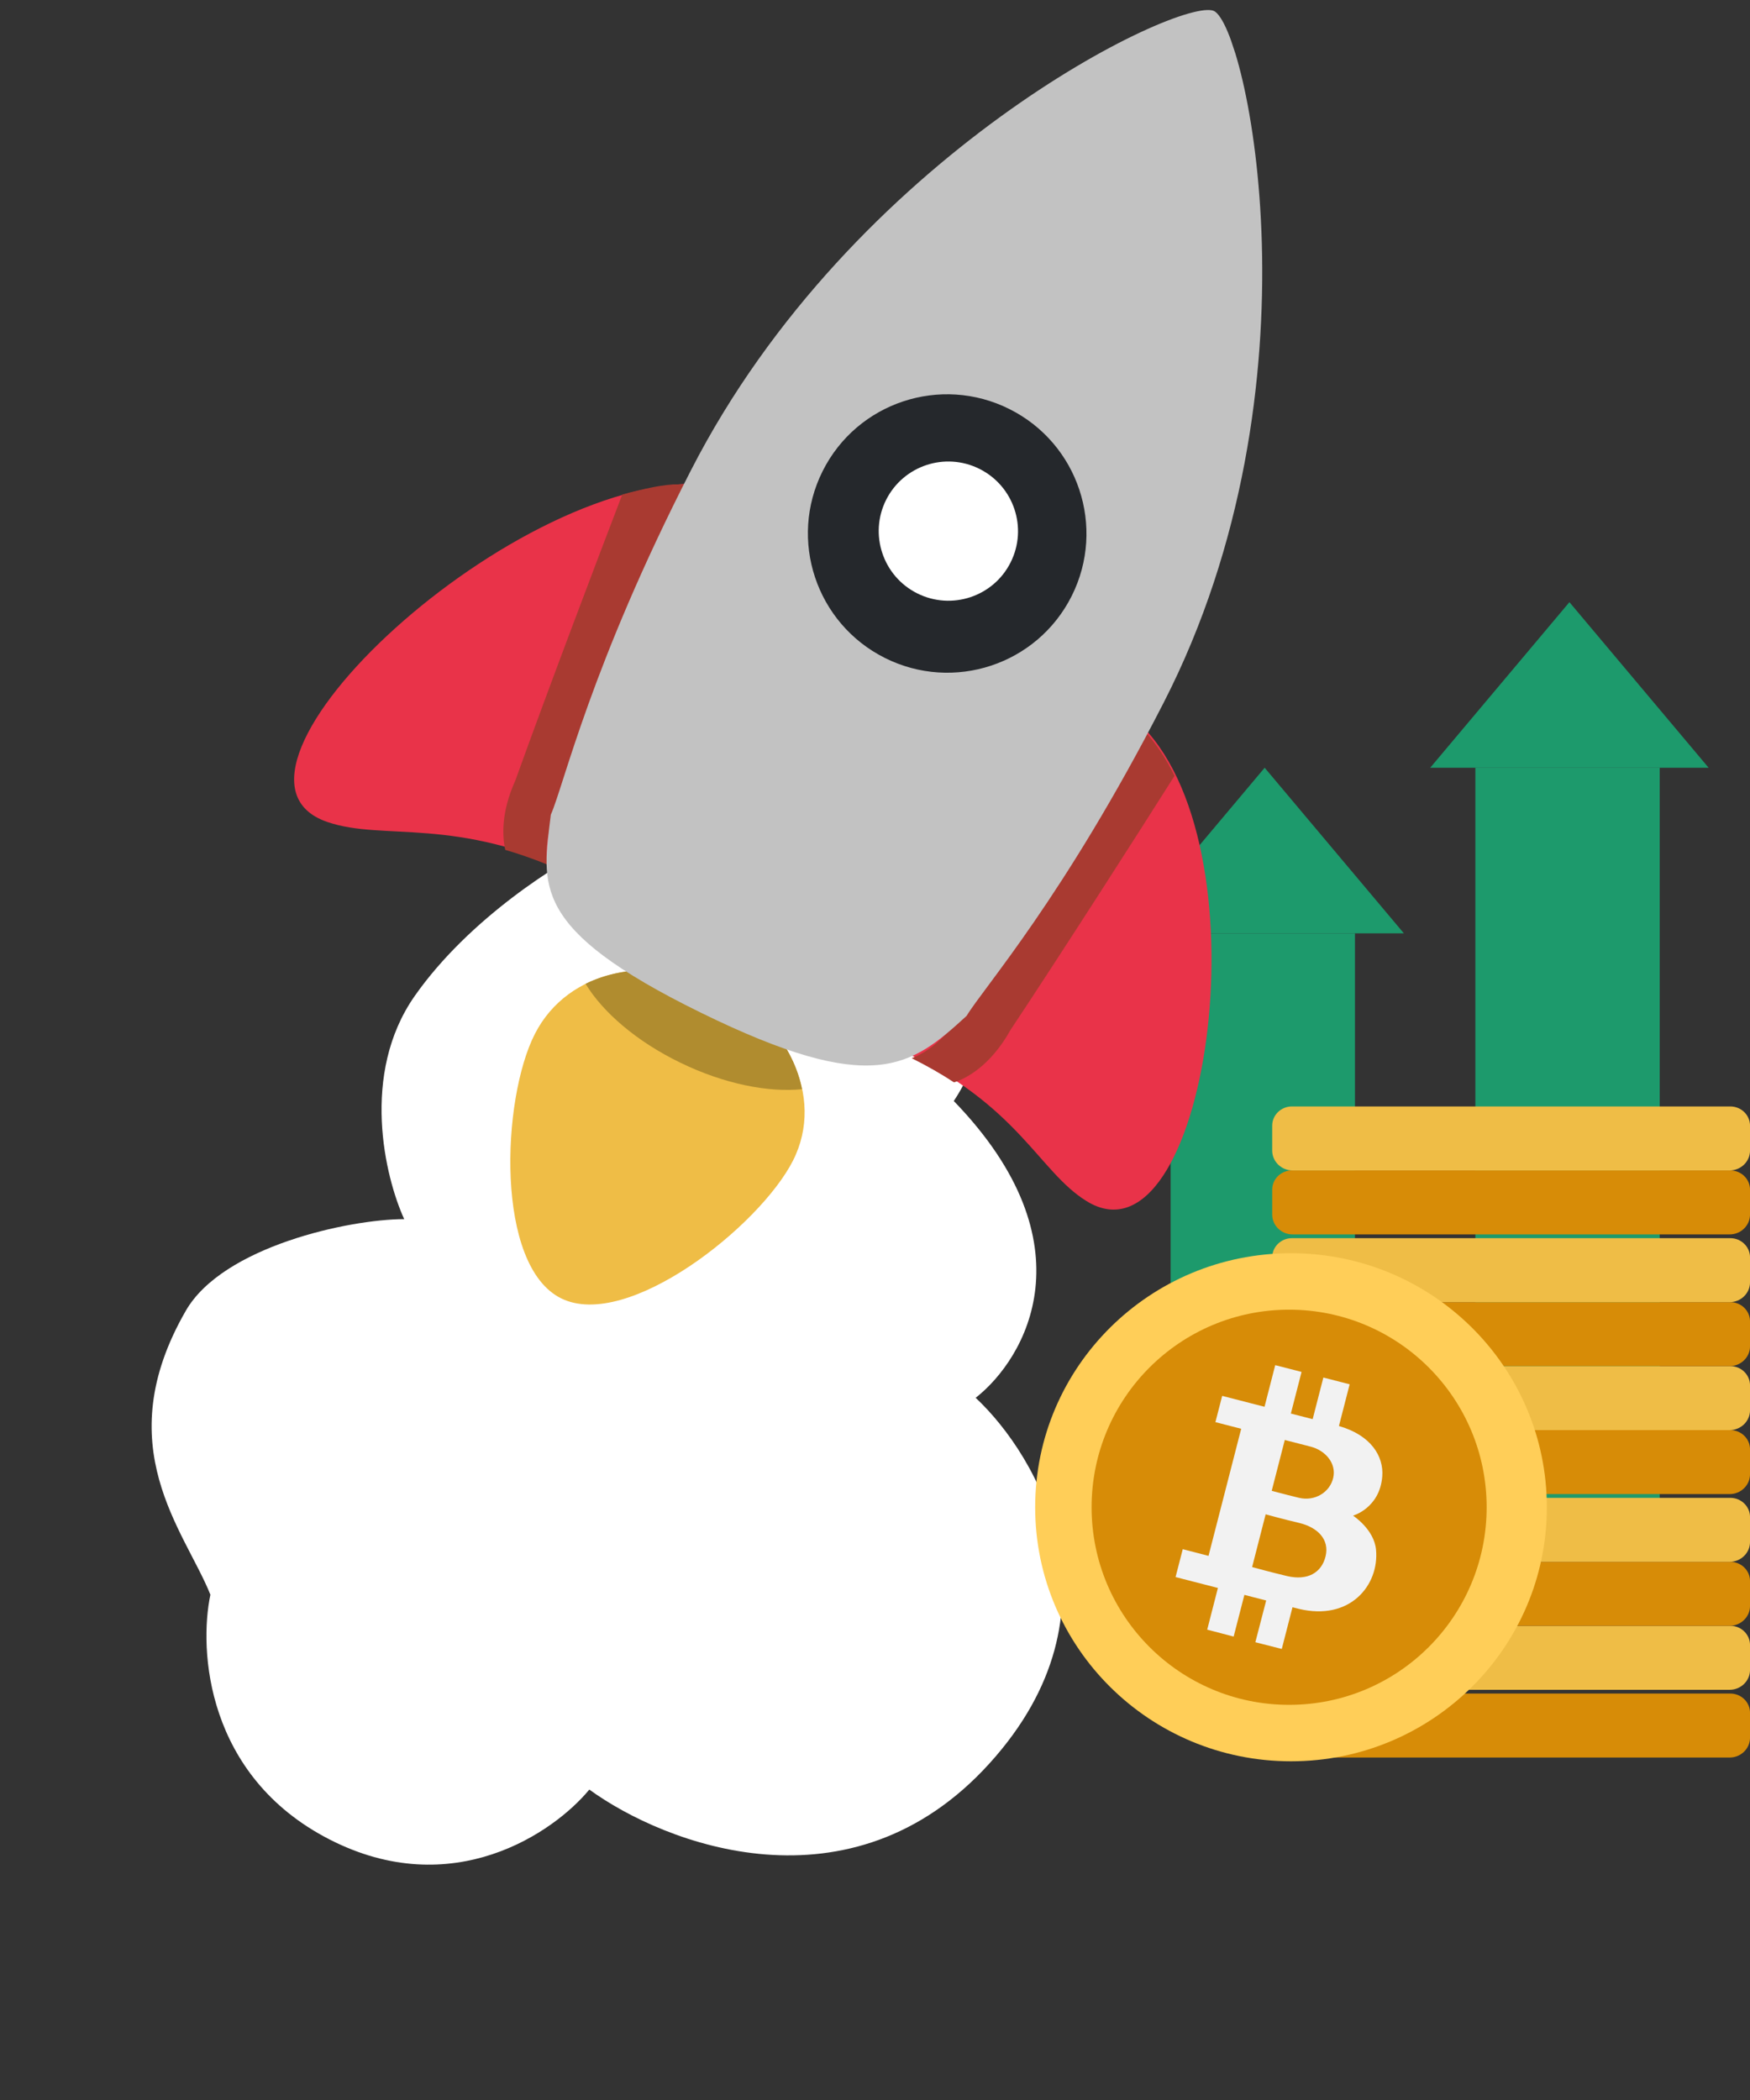 <svg width="465" height="558" viewBox="0 0 465 558" fill="none" xmlns="http://www.w3.org/2000/svg"><rect x="0" y="0" width="465" height="558" fill="#333333" stroke="none"/><path d="M87.485 488.727C54.754 471.896 52.794 438.387 55.906 423.737C49.07 406.656 28.559 384.354 49.391 348.255C59.221 331.222 92.731 323.968 107.405 323.943C102.295 312.789 95.701 285.31 110.208 264.629C124.715 243.948 148.717 229.026 158.905 224.149C169.584 209.725 200.142 187.66 236.94 214.793C273.737 241.927 263.269 277.939 253.435 292.554C290.155 330.497 272.611 360.94 259.249 371.419C275.799 386.894 299.699 427.995 262.893 468.596C226.086 509.196 176.689 490.124 156.591 475.512C147.193 486.93 120.215 505.558 87.485 488.727Z" fill="white"/><path d="M336.04 204L299.051 248H373.029L336.04 204Z" fill="#1D9A6C"/><rect x="311.047" y="248" width="48.986" height="151" fill="#1D9A6C"/><path d="M417.017 160L380.027 204H454.006L417.017 160Z" fill="#1D9A6C"/><rect x="392.023" y="204" width="48.986" height="195" fill="#1D9A6C"/><path d="M459.774 450H343.275C340.387 450 338.043 452.287 338.043 455.109V461.715C338.043 464.633 340.465 467 343.456 467H459.594C462.582 467 465.006 464.635 465.006 461.715V455.109C465.006 452.287 462.665 450 459.774 450Z" fill="#D78C07"/><path d="M459.774 432H343.275C340.387 432 338.043 434.287 338.043 437.109V443.715C338.043 446.633 340.465 449 343.456 449H459.594C462.582 449 465.006 446.635 465.006 443.715V437.109C465.006 434.287 462.665 432 459.774 432Z" fill="#EFBD46"/><path d="M459.774 415H343.275C340.387 415 338.043 417.287 338.043 420.109V426.715C338.043 429.633 340.465 432 343.456 432H459.594C462.582 432 465.006 429.635 465.006 426.715V420.109C465.006 417.289 462.665 415 459.774 415Z" fill="#D78C07"/><path d="M459.774 398H343.275C340.387 398 338.043 400.287 338.043 403.109V409.715C338.043 412.633 340.465 415 343.456 415H459.594C462.582 415 465.006 412.635 465.006 409.715V403.109C465.006 400.287 462.665 398 459.774 398Z" fill="#EFBD46"/><path d="M459.774 380H343.275C340.387 380 338.043 382.287 338.043 385.109V391.715C338.043 394.633 340.465 397 343.456 397H459.594C462.582 397 465.006 394.635 465.006 391.715V385.109C465.006 382.287 462.665 380 459.774 380Z" fill="#D78C07"/><path d="M459.774 363H343.275C340.387 363 338.043 365.287 338.043 368.109V374.715C338.043 377.633 340.465 380 343.456 380H459.594C462.584 380 465.006 377.635 465.006 374.715V368.109C465.006 365.289 462.665 363 459.774 363Z" fill="#EFBD46"/><path d="M459.774 346H343.275C340.387 346 338.043 348.287 338.043 351.109V357.715C338.043 360.633 340.465 363 343.456 363H459.594C462.582 363 465.006 360.635 465.006 357.715V351.109C465.006 348.287 462.665 346 459.774 346Z" fill="#D78C07"/><path d="M459.774 329H343.275C340.387 329 338.043 331.287 338.043 334.109V340.715C338.043 343.633 340.465 346 343.456 346H459.594C462.582 346 465.006 343.635 465.006 340.715V334.109C465.006 331.287 462.665 329 459.774 329Z" fill="#EFBD46"/><path d="M459.774 311H343.275C340.387 311 338.043 313.287 338.043 316.109V322.715C338.043 325.632 340.465 328 343.456 328H459.594C462.582 328 465.006 325.635 465.006 322.715V316.109C465.006 313.289 462.665 311 459.774 311Z" fill="#D78C07"/><path d="M459.774 294H343.275C340.387 294 338.043 296.286 338.043 299.109V305.715C338.043 308.632 340.465 311 343.456 311H459.594C462.582 311 465.006 308.635 465.006 305.715V299.107C465.006 296.286 462.665 294 459.774 294Z" fill="#EFBD46"/><path d="M343.039 468C380.584 468 411.019 437.779 411.019 400.5C411.019 363.221 380.584 333 343.039 333C305.494 333 275.059 363.221 275.059 400.5C275.059 437.779 305.494 468 343.039 468Z" fill="#FFCE58"/><path d="M342.54 453C371.526 453 395.024 429.495 395.024 400.5C395.024 371.505 371.526 348 342.54 348C313.553 348 290.055 371.505 290.055 400.5C290.055 429.495 313.553 453 342.54 453Z" fill="#D78C07"/><path d="M365.632 411.788C365.123 406.336 359.523 402.727 359.523 402.727C359.523 402.727 366.615 400.749 367.287 392.318C367.712 386.94 364.287 381.354 355.773 378.915L358.622 367.829L351.637 366.031L348.794 377.09L343 375.6L345.843 364.54L338.845 362.742L336.002 373.802L324.75 370.905L322.953 377.885L329.803 379.644L321.124 413.415L314.273 411.642L312.365 419.047L323.616 421.943L320.773 433.023L327.799 434.861L330.649 423.781L336.443 425.272L333.566 436.365L340.585 438.15L343.434 427.07L345.056 427.482C358.729 430.811 366.506 421.189 365.632 411.788ZM341.385 382.626C341.385 382.626 344.224 383.338 348.302 384.404C352.172 385.418 355.138 388.81 354.259 392.666C353.379 396.523 349.374 399.003 345.141 397.985C341.259 397.045 337.914 396.128 337.914 396.128L341.385 382.626ZM341.958 418.776C337.921 417.824 332.705 416.396 332.705 416.396L336.299 402.375C336.299 402.375 341.011 403.685 345.202 404.663C350.215 405.864 353.295 409.128 352.224 413.536C351.154 417.945 347.401 420.061 341.958 418.776Z" fill="#F2F2F2"/><g clip-path="url(#clip0_8092_155742)"><path d="M190.859 262.27C208.437 270.912 219.559 291.028 210.673 308.46C201.774 325.886 166.709 353.646 149.132 345.004C131.563 336.358 133.229 292.16 142.119 274.737C151.017 257.31 173.288 253.616 190.859 262.27Z" fill="#EFBD46"/><path d="M303.577 193.024C337.128 227.297 320.16 338.609 288.695 319.142C275.937 311.253 270.741 293.636 239.456 279.11C239.467 279.262 248.635 277.757 255.79 265.246C273.348 239.516 303.626 193.173 303.577 193.024Z" fill="#E93349"/><path d="M189.396 128.752C137.909 123.64 49.952 205.799 87.016 218.424C102.044 223.545 120.913 216.731 153.476 232.286C153.337 232.371 148.906 224.249 155.491 210.89C167.207 181.199 189.227 128.808 189.396 128.752Z" fill="#E93349"/><path d="M167.302 130.879L165.34 131.423C159.509 146.595 145.348 183.929 136.942 207.369C133.113 215.826 133.451 222.245 134.262 225.834C137.773 226.843 141.473 228.122 145.381 229.704C144.956 225.948 145.283 220.405 148.414 213.482C159.14 183.544 181.884 128.873 182.046 128.829C178.181 128.349 173.437 129.338 167.302 130.879Z" fill="#A93A31"/><path d="M303.886 193.974C299.677 200.779 272.735 243.095 256.489 267.532C251.451 276.603 245.425 279.989 242.249 281.179C246.451 283.28 250.196 285.425 253.498 287.6C256.402 286.685 263.056 283.472 268.509 273.668C282.103 253.206 303.124 220.352 312.098 206.138C309.817 201.505 307.087 197.384 303.886 193.974Z" fill="#A93A31"/><path d="M155.59 261.41C160.144 268.907 169.058 276.687 180.802 282.387C192.487 288.059 204.195 290.321 213.105 289.414C210.886 278.051 202.297 267.65 190.83 262.099C179.42 256.568 166.064 256.283 155.59 261.41Z" fill="#B08C2F"/><path d="M322.532 2.897C331.27 6.916 352.253 102.661 309.222 186.669C282.582 238.687 261.336 262.452 256.847 269.925C242.062 283.479 231.927 291.493 186.223 269.079C140.629 246.727 144.124 235.176 146.363 216.482C149.928 208.333 156.909 177.072 183.555 125.042C226.563 41.051 313.521 -0.905 322.532 2.897Z" fill="#C2C2C2"/><path d="M268.244 108.705C286.515 117.863 293.914 140.085 284.772 158.348C275.619 176.605 253.396 183.977 235.116 174.822C216.842 165.654 209.444 143.433 218.588 125.179C227.738 106.913 249.962 99.54 268.244 108.705Z" fill="#25282C"/><path d="M260.277 124.599C269.414 129.179 273.114 140.292 268.541 149.421C263.977 158.547 252.855 162.237 243.708 157.66C234.58 153.077 230.88 141.963 235.444 132.837C240.035 123.703 251.148 120.016 260.277 124.599Z" fill="white"/></g><defs><clipPath id="clip0_8092_155742"><rect width="298.922" height="295.991" fill="white" transform="matrix(0.949 -0.315 0.316 0.949 40.125 95)"/></clipPath></defs></svg>